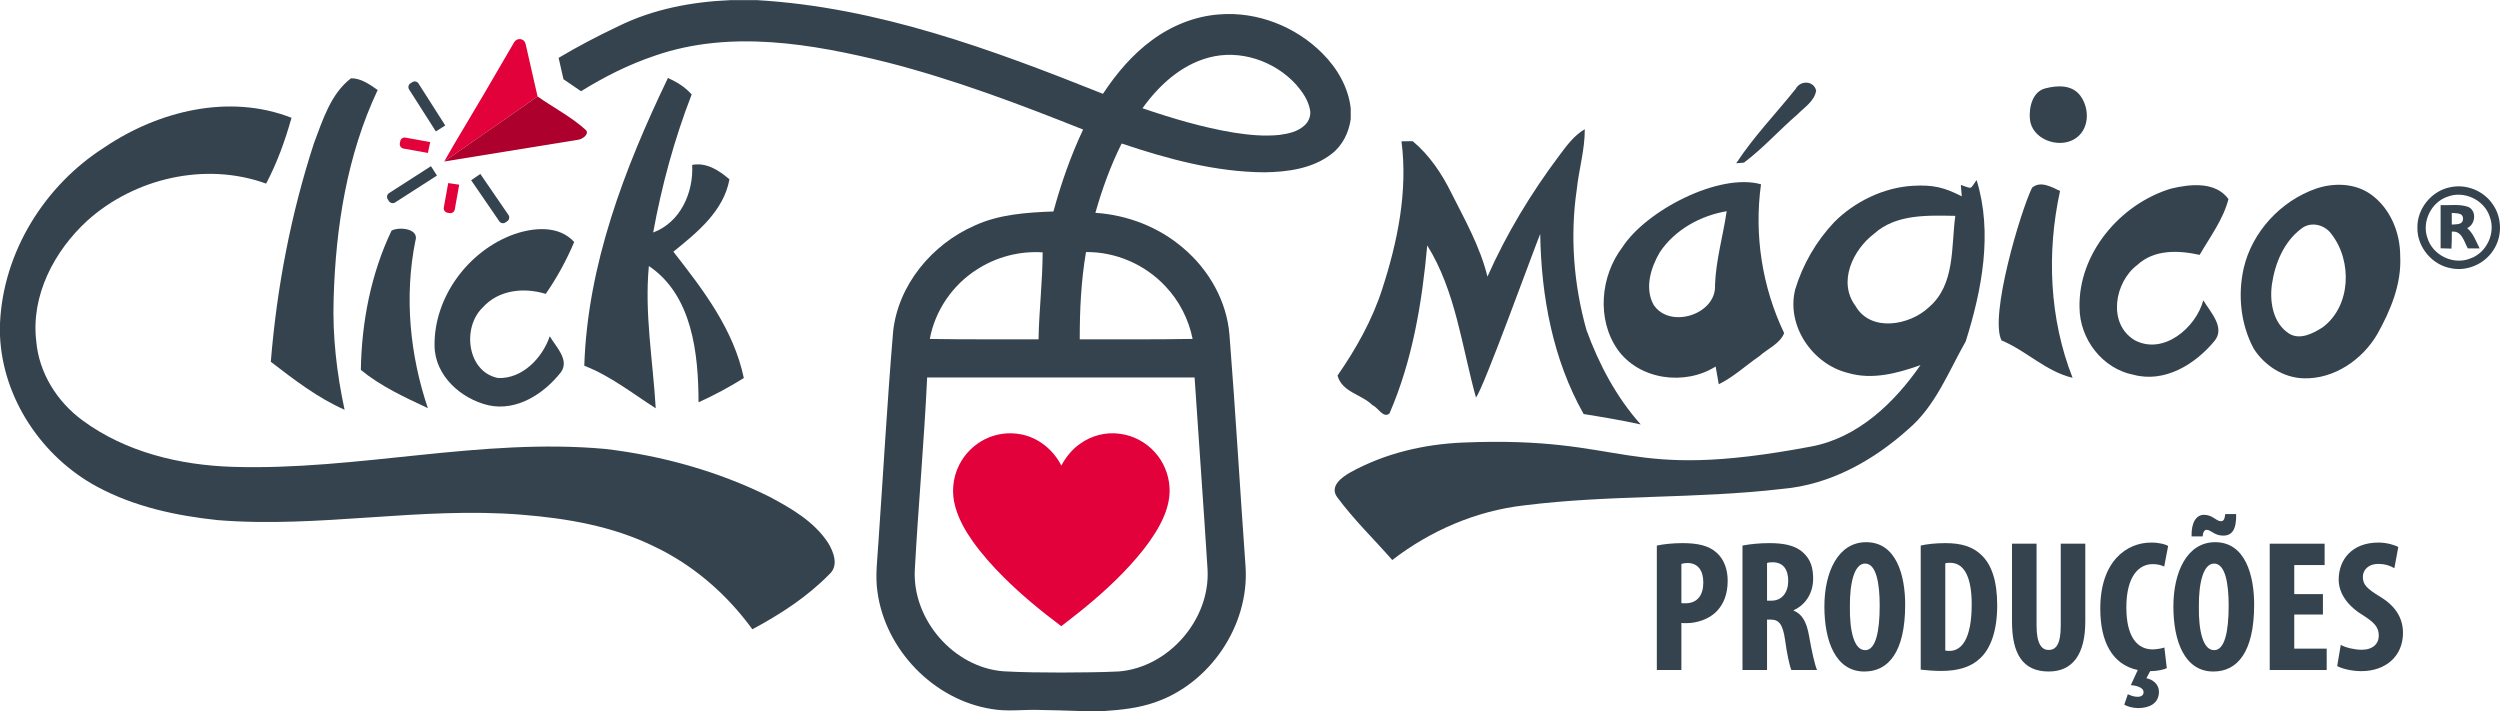 <?xml version="1.0" encoding="UTF-8"?>
<!DOCTYPE svg PUBLIC "-//W3C//DTD SVG 1.0//EN" "http://www.w3.org/TR/2001/REC-SVG-20010904/DTD/svg10.dtd">
<!-- Creator: CorelDRAW 2021 (64 Bit) -->
<svg xmlns="http://www.w3.org/2000/svg" xml:space="preserve" width="703px" height="200px" version="1.0" style="shape-rendering:geometricPrecision; text-rendering:geometricPrecision; image-rendering:optimizeQuality; fill-rule:evenodd; clip-rule:evenodd"
viewBox="0 0 124.305 35.351"
 xmlns:xlink="http://www.w3.org/1999/xlink"
 xmlns:xodm="http://www.corel.com/coreldraw/odm/2003">
 <defs>
  <style type="text/css">
   <![CDATA[
    .fil0 {fill:#34434D;fill-rule:nonzero}
    .fil2 {fill:#AE002D;fill-rule:nonzero}
    .fil1 {fill:#E2013B;fill-rule:nonzero}
   ]]>
  </style>
 </defs>
 <g id="Layer_x0020_1">
  <path class="fil0" d="M36.338 0l1.299 0c6.009,0.351 11.672,2.45 17.204,4.658 0.668,-1.011 1.461,-1.955 2.445,-2.673 0.972,-0.718 2.137,-1.19 3.347,-1.276 1.884,-0.15 3.797,0.605 5.122,1.941 0.735,0.736 1.291,1.688 1.406,2.734l0 0.532c-0.093,0.668 -0.408,1.316 -0.953,1.731 -0.939,0.73 -2.177,0.898 -3.332,0.914 -2.435,-0.013 -4.814,-0.662 -7.105,-1.432 -0.549,1.102 -0.972,2.264 -1.306,3.447 1.595,0.106 3.16,0.708 4.373,1.756 1.277,1.08 2.167,2.647 2.295,4.327 0.303,3.845 0.524,7.696 0.801,11.542 0.176,2.898 -1.763,5.771 -4.505,6.714 -0.825,0.289 -1.702,0.38 -2.57,0.436l-1.037 0c-0.762,-0.022 -1.523,-0.053 -2.285,-0.06 -0.747,-0.011 -1.499,0.088 -2.242,-0.045 -2.869,-0.455 -5.269,-2.939 -5.664,-5.811 -0.122,-0.817 -0.002,-1.641 0.045,-2.459 0.244,-3.506 0.439,-7.015 0.734,-10.517 0.26,-2.318 1.936,-4.316 4.038,-5.244 1.226,-0.568 2.6,-0.656 3.932,-0.707 0.38,-1.395 0.858,-2.765 1.475,-4.073 -3.206,-1.277 -6.391,-2.481 -9.749,-3.342 -3.727,-0.924 -7.765,-1.624 -11.495,-0.347 -1.369,0.457 -2.57,1.074 -3.721,1.783 -0.292,-0.196 -0.584,-0.393 -0.872,-0.595l-0.242 -1.063c0.943,-0.562 1.92,-1.075 2.978,-1.577 1.733,-0.853 3.666,-1.216 5.584,-1.294zm23.755 2.859c-1.377,0.368 -2.475,1.384 -3.287,2.517 1.479,0.502 2.982,0.952 4.524,1.209 0.752,0.117 1.52,0.197 2.281,0.117 0.445,-0.058 0.921,-0.159 1.258,-0.478 0.214,-0.195 0.328,-0.498 0.265,-0.784 -0.092,-0.481 -0.384,-0.896 -0.702,-1.256 -1.071,-1.168 -2.793,-1.75 -4.339,-1.325zm-11.52 10.535c-1.209,0.767 -2.082,2.041 -2.341,3.452 1.802,0.031 3.603,0.014 5.406,0.019 0.026,-1.444 0.2,-2.88 0.205,-4.324 -1.145,-0.077 -2.308,0.228 -3.27,0.853zm5.425 -0.868c-0.245,1.432 -0.313,2.887 -0.311,4.338 1.871,-0.004 3.741,0.017 5.612,-0.02 -0.196,-0.974 -0.664,-1.891 -1.349,-2.613 -1.007,-1.083 -2.471,-1.722 -3.952,-1.705zm-8.511 15.783c-0.138,2.482 1.926,4.871 4.41,5.063 0.955,0.055 1.913,0.057 2.87,0.062 0.955,-0.011 1.91,-0.005 2.864,-0.055 2.482,-0.202 4.548,-2.585 4.411,-5.07 -0.199,-3.183 -0.435,-6.364 -0.645,-9.548 -2.211,-0.001 -4.422,-0.001 -6.632,0 -2.222,0 -4.444,-0.002 -6.665,0.001 -0.15,3.186 -0.439,6.364 -0.613,9.547z"/>
  <path class="fil0" d="M15.613 7.107c0.438,-1.148 0.825,-2.444 1.841,-3.222 0.504,-0.002 0.929,0.309 1.325,0.584 -1.526,3.23 -2.089,6.83 -2.19,10.373 -0.062,1.857 0.153,3.71 0.544,5.525 -1.336,-0.587 -2.515,-1.499 -3.668,-2.385 0.299,-3.687 1,-7.355 2.148,-10.875z"/>
  <path class="fil0" d="M29.052 18.18c0.163,-5.035 2.004,-9.823 4.158,-14.307 0.443,0.193 0.856,0.45 1.181,0.816 -0.86,2.218 -1.487,4.523 -1.914,6.864 1.358,-0.504 2.011,-1.985 1.94,-3.361 0.717,-0.132 1.337,0.273 1.853,0.719 -0.288,1.579 -1.61,2.645 -2.789,3.597 1.481,1.891 3.001,3.875 3.503,6.282 -0.723,0.453 -1.475,0.854 -2.251,1.207 -0.007,-2.397 -0.299,-5.316 -2.47,-6.777 -0.224,2.369 0.205,4.719 0.341,7.074 -1.162,-0.74 -2.253,-1.614 -3.552,-2.114z"/>
  <path class="fil0" d="M89.284 4.415c0.222,-0.433 0.898,-0.424 1.019,0.083 -0.085,0.53 -0.587,0.832 -0.934,1.188 -0.905,0.775 -1.702,1.681 -2.657,2.393l-0.384 0.033c0.865,-1.323 1.971,-2.466 2.956,-3.697z"/>
  <path class="fil0" d="M101.698 4.387c0.577,-0.149 1.323,-0.198 1.74,0.365 0.488,0.661 0.453,1.719 -0.3,2.162 -0.814,0.48 -2.125,-0.008 -2.209,-1.009 -0.048,-0.586 0.131,-1.353 0.769,-1.518z"/>
  <path class="fil0" d="M5.193 7.32c2.678,-1.809 6.205,-2.685 9.302,-1.469 -0.318,1.127 -0.714,2.235 -1.263,3.272 -2.999,-1.092 -6.523,-0.281 -8.878,1.829 -1.65,1.509 -2.826,3.727 -2.551,6.011 0.135,1.573 1.038,3.008 2.299,3.932 2.145,1.582 4.839,2.228 7.47,2.311 6.205,0.195 12.348,-1.462 18.555,-0.887 2.803,0.337 5.57,1.104 8.104,2.36 1.104,0.582 2.247,1.242 2.945,2.308 0.273,0.448 0.535,1.127 0.073,1.546 -1.104,1.134 -2.452,2.006 -3.84,2.749 -1.271,-1.747 -2.945,-3.206 -4.906,-4.128 -2.037,-0.999 -4.305,-1.386 -6.549,-1.567 -5.047,-0.413 -10.087,0.678 -15.131,0.268 -2.073,-0.219 -4.164,-0.669 -6.009,-1.669 -2.723,-1.471 -4.675,-4.373 -4.814,-7.489l0 -0.627c0.158,-3.55 2.216,-6.855 5.193,-8.75z"/>
  <path class="fil0" d="M77.514 7.749c0.369,-0.493 0.738,-1.014 1.285,-1.33 0.004,1.014 -0.293,1.992 -0.399,2.994 -0.341,2.329 -0.153,4.726 0.481,6.987 0.62,1.702 1.485,3.34 2.699,4.698 -0.94,-0.207 -1.888,-0.365 -2.838,-0.518 -1.534,-2.718 -2.112,-5.863 -2.159,-8.954 -0.429,1.063 -2.801,7.626 -3.194,8.136 -0.708,-2.546 -1.002,-5.279 -2.424,-7.567 -0.257,2.849 -0.733,5.716 -1.876,8.354 -0.309,0.269 -0.573,-0.302 -0.849,-0.41 -0.54,-0.545 -1.516,-0.641 -1.735,-1.474 0.922,-1.329 1.723,-2.751 2.221,-4.297 0.766,-2.357 1.28,-4.863 0.959,-7.348 0.139,0 0.418,-0.005 0.557,-0.007 0.834,0.695 1.452,1.62 1.928,2.588 0.679,1.344 1.428,2.674 1.789,4.147 0.945,-2.129 2.158,-4.135 3.555,-5.999z"/>
  <path class="fil0" d="M87.561 9.156c-0.349,2.51 0.057,5.115 1.15,7.4 -0.2,0.525 -0.827,0.777 -1.235,1.148 -0.674,0.462 -1.278,1.034 -2.015,1.395 -0.057,-0.295 -0.109,-0.589 -0.156,-0.882 -1.535,0.969 -3.807,0.668 -4.88,-0.851 -1.042,-1.501 -0.848,-3.644 0.238,-5.073 1.187,-1.84 4.823,-3.719 6.898,-3.137zm-5.031 3.376c-0.447,0.761 -0.763,1.775 -0.318,2.602 0.79,1.242 3.14,0.502 3.062,-0.964 0.043,-1.247 0.401,-2.447 0.58,-3.675 -1.31,0.221 -2.576,0.922 -3.324,2.037z"/>
  <g>
   <path class="fil0" d="M91.196 11.044c1.016,-1.026 2.463,-1.73 3.919,-1.813 1.007,-0.056 1.563,0.08 2.428,0.525 -0.017,-0.189 -0.033,-0.378 -0.046,-0.567 0.586,0.188 0.433,0.256 0.783,-0.245 0.813,2.623 0.266,5.464 -0.54,8.022 -0.856,1.506 -1.499,3.21 -2.85,4.361 -1.742,1.567 -3.901,2.772 -6.271,2.975 -4.346,0.507 -8.483,0.277 -12.83,0.819 -2.388,0.271 -4.665,1.254 -6.563,2.718 -0.912,-1.044 -1.921,-2.013 -2.744,-3.133 -0.384,-0.542 0.243,-0.99 0.663,-1.226 1.706,-0.947 3.67,-1.402 5.591,-1.482 8.364,-0.349 7.838,1.988 17.328,0.196 2.32,-0.437 4.126,-2.171 5.427,-4.047 -1.143,0.405 -2.393,0.747 -3.6,0.391 -1.77,-0.429 -3.083,-2.35 -2.63,-4.154 0.374,-1.239 1.044,-2.399 1.935,-3.34l0 0zm1.987 0.571c-1.053,0.801 -1.815,2.399 -0.924,3.59 0.755,1.325 2.702,0.969 3.654,0.061 1.311,-1.122 1.099,-2.998 1.308,-4.54 -1.379,-0.021 -2.937,-0.099 -4.038,0.889z"/>
  </g>
  <path class="fil0" d="M101.038 9.328c0.41,-0.361 0.976,-0.038 1.391,0.163 -0.67,3.064 -0.531,6.357 0.624,9.288 -1.327,-0.314 -2.296,-1.344 -3.531,-1.858 -0.619,-1.183 0.947,-6.434 1.516,-7.593z"/>
  <path class="fil0" d="M107.935 9.375c0.946,-0.229 2.214,-0.377 2.869,0.516 -0.261,1.014 -0.914,1.879 -1.433,2.775 -1.047,-0.231 -2.254,-0.281 -3.095,0.497 -1.143,0.856 -1.497,2.923 -0.139,3.744 1.426,0.764 3.05,-0.615 3.416,-1.983 0.353,0.594 1.129,1.377 0.532,2.051 -0.952,1.143 -2.458,2.063 -3.993,1.655 -1.553,-0.297 -2.683,-1.775 -2.694,-3.336 -0.066,-2.696 2.02,-5.153 4.537,-5.919z"/>
  <path class="fil0" d="M115.156 9.373c0.886,-0.302 1.935,-0.276 2.718,0.278 0.974,0.691 1.471,1.905 1.469,3.076 0.073,1.384 -0.477,2.697 -1.139,3.88 -0.743,1.273 -2.148,2.24 -3.656,2.197 -1.012,-0.025 -1.947,-0.629 -2.485,-1.468 -0.655,-1.217 -0.804,-2.673 -0.5,-4.015 0.422,-1.81 1.846,-3.338 3.593,-3.948zm-0.747 2.003c-0.849,0.644 -1.287,1.703 -1.441,2.73 -0.129,0.884 0.043,1.957 0.851,2.476 0.547,0.334 1.2,-0.015 1.676,-0.319 1.408,-1.058 1.471,-3.295 0.429,-4.632 -0.337,-0.478 -1.046,-0.648 -1.515,-0.255z"/>
  <path class="fil0" d="M19.469 11.459c0.382,-0.203 1.403,-0.104 1.181,0.526 -0.551,2.762 -0.273,5.645 0.623,8.302 -1.153,-0.54 -2.341,-1.087 -3.331,-1.9 0.037,-2.369 0.5,-4.78 1.527,-6.928z"/>
  <path class="fil0" d="M25.582 11.633c0.971,-0.332 2.216,-0.44 2.968,0.394 -0.382,0.903 -0.854,1.771 -1.415,2.579 -1.082,-0.332 -2.348,-0.207 -3.135,0.679 -1.04,0.992 -0.773,3.206 0.769,3.505 1.204,0.045 2.201,-0.999 2.567,-2.077 0.294,0.514 0.995,1.17 0.556,1.785 -0.839,1.07 -2.197,1.961 -3.611,1.645 -1.358,-0.318 -2.65,-1.466 -2.674,-2.937 -0.042,-2.444 1.693,-4.764 3.975,-5.573z"/>
  <path class="fil0" d="M121.352 10.194c0.455,0.016 0.932,-0.066 1.372,0.086 0.436,0.194 0.365,0.874 -0.051,1.054 0.308,0.265 0.44,0.659 0.618,1.01 -0.196,-0.001 -0.391,-0.001 -0.587,-0.001 -0.188,-0.341 -0.295,-0.887 -0.795,-0.832 0.006,0.282 -0.005,0.564 -0.019,0.844 -0.18,-0.007 -0.359,-0.012 -0.538,-0.016 -0.001,-0.716 0,-1.431 0,-2.145zm0.482 -0.892c0.78,-0.171 1.639,0.167 2.093,0.825 0.458,0.628 0.504,1.522 0.114,2.196 -0.408,0.742 -1.309,1.178 -2.144,1.014 -0.949,-0.15 -1.709,-1.042 -1.699,-2.004 -0.027,-0.955 0.7,-1.852 1.636,-2.031zm-0.125 0.467c-0.824,0.269 -1.306,1.252 -1.009,2.068 0.265,0.855 1.296,1.35 2.127,1.009 0.819,-0.281 1.277,-1.276 0.967,-2.082 -0.272,-0.829 -1.268,-1.305 -2.085,-0.995zm0.198 0.812c0,0.193 0,0.386 0,0.579 0.209,-0.025 0.556,0.031 0.559,-0.29 0.002,-0.32 -0.353,-0.261 -0.559,-0.289z"/>
  <path class="fil1" d="M22.556 7.207c1.012,-1.693 2.017,-3.393 3.003,-5.103 0.144,-0.25 0.507,-0.223 0.578,0.089l0.592 2.597 -4.642 3.234 0.469 -0.817z"/>
  <path class="fil2" d="M22.088 8.023l4.641 -3.233c0.792,0.557 1.669,1.008 2.388,1.656 0.204,0.184 -0.117,0.455 -0.351,0.493l-6.678 1.084z"/>
  <path class="fil0" d="M21.673 6.529l-1.331 -2.087c-0.066,-0.103 -0.035,-0.241 0.068,-0.307l0.092 -0.058c0.103,-0.066 0.241,-0.036 0.306,0.068l1.331 2.086 -0.466 0.298z"/>
  <path class="fil0" d="M21.727 8.722l-2.082 1.338c-0.103,0.066 -0.241,0.036 -0.307,-0.067l-0.059 -0.092c-0.066,-0.103 -0.036,-0.241 0.067,-0.307l2.082 -1.337 0.299 0.465z"/>
  <path class="fil0" d="M23.883 8.642l1.399 2.042c0.069,0.101 0.043,0.239 -0.058,0.308l-0.09 0.062c-0.101,0.069 -0.239,0.043 -0.308,-0.058l-1.399 -2.041 0.456 -0.313z"/>
  <path class="fil1" d="M22.833 9.176l-0.221 1.233c-0.022,0.12 -0.138,0.201 -0.258,0.179l-0.108 -0.019c-0.12,-0.022 -0.2,-0.138 -0.179,-0.258l0.219 -1.215 0.547 0.08z"/>
  <path class="fil1" d="M21.391 7.057l-1.233 -0.221c-0.12,-0.022 -0.236,0.059 -0.257,0.179l-0.02 0.108c-0.021,0.12 0.059,0.236 0.179,0.257l1.216 0.218 0.115 -0.541z"/>
  <path class="fil0" d="M82.381 33.308l1.221 0 0 -2.339c0.084,0.009 0.158,0.009 0.242,0.009 0.513,0 1.137,-0.186 1.528,-0.606 0.327,-0.345 0.532,-0.829 0.532,-1.509 0,-0.532 -0.168,-1.044 -0.541,-1.38 -0.401,-0.372 -0.978,-0.484 -1.705,-0.484 -0.466,0 -0.932,0.046 -1.277,0.121l0 6.188zm1.221 -5.275c0.074,-0.028 0.186,-0.046 0.298,-0.046 0.569,0 0.792,0.428 0.792,0.978 0,0.587 -0.27,1.025 -0.885,1.025 -0.075,0 -0.14,0 -0.205,-0.009l0 -1.948z"/>
  <path id="_1" class="fil0" d="M86.64 33.308l1.221 0 0 -2.507 0.186 0c0.401,0 0.596,0.224 0.708,0.997 0.093,0.699 0.233,1.333 0.317,1.51l1.277 0c-0.112,-0.233 -0.28,-1.007 -0.401,-1.706 -0.121,-0.68 -0.335,-1.071 -0.764,-1.248l0 -0.019c0.634,-0.289 0.969,-0.895 0.969,-1.566 0,-0.54 -0.121,-0.96 -0.503,-1.304 -0.401,-0.373 -1.007,-0.466 -1.677,-0.466 -0.466,0 -0.951,0.046 -1.333,0.121l0 6.188zm1.221 -5.321c0.065,-0.028 0.186,-0.038 0.298,-0.038 0.54,0.019 0.755,0.392 0.755,0.932 0,0.55 -0.298,0.979 -0.83,0.979l-0.223 0 0 -1.873z"/>
  <path id="_2" class="fil0" d="M92.707 33.382c1.183,0 2.022,-0.96 2.022,-3.327 0,-1.435 -0.429,-3.103 -1.938,-3.103 -1.398,0 -2.079,1.482 -2.079,3.197 0,1.724 0.559,3.233 1.985,3.233l0.01 0zm0.028 -1.062c-0.541,0 -0.774,-0.932 -0.755,-2.181 -0.01,-1.137 0.214,-2.124 0.755,-2.124 0.559,0 0.727,0.987 0.727,2.096 0,1.277 -0.196,2.209 -0.718,2.209l-0.009 0z"/>
  <path id="_3" class="fil0" d="M95.502 33.289c0.243,0.028 0.625,0.065 1.016,0.065 0.867,0 1.482,-0.205 1.911,-0.605 0.549,-0.485 0.876,-1.389 0.876,-2.656 0,-1.221 -0.28,-2.051 -0.82,-2.535 -0.401,-0.373 -0.951,-0.559 -1.743,-0.559 -0.485,0 -0.932,0.046 -1.24,0.121l0 6.169zm1.221 -5.284c0.075,-0.028 0.159,-0.028 0.242,-0.028 0.737,0 1.072,0.783 1.072,2.069 0,1.733 -0.512,2.311 -1.099,2.311 -0.066,0 -0.15,0 -0.215,-0.018l0 -4.334z"/>
  <path id="_4" class="fil0" d="M100.041 27.027l0 3.876c0,1.566 0.512,2.479 1.826,2.479 1.203,0 1.818,-0.876 1.818,-2.488l0 -3.867 -1.221 0 0 4.081c0,0.951 -0.252,1.203 -0.606,1.203 -0.326,0 -0.596,-0.28 -0.596,-1.203l0 -4.081 -1.221 0z"/>
  <path id="_5" class="fil0" d="M107.617 32.19c-0.149,0.046 -0.382,0.093 -0.587,0.093 -0.736,0 -1.304,-0.587 -1.304,-2.088 0,-1.556 0.624,-2.153 1.313,-2.153 0.261,0 0.42,0.056 0.569,0.122l0.196 -1.026c-0.121,-0.074 -0.42,-0.167 -0.848,-0.167 -1.212,0 -2.526,0.922 -2.526,3.285 0,1.637 0.587,2.782 1.864,3.052l-0.345 0.75c0.41,0.039 0.634,0.169 0.634,0.348 0,0.178 -0.149,0.234 -0.298,0.234 -0.159,0 -0.336,-0.056 -0.485,-0.13l-0.177 0.522c0.177,0.102 0.447,0.168 0.699,0.168 0.522,0 1.025,-0.215 1.025,-0.813 0,-0.362 -0.298,-0.613 -0.624,-0.669l0.186 -0.354c0.326,0 0.662,-0.066 0.829,-0.149l-0.121 -1.025z"/>
  <path id="_6" class="fil0" d="M110.059 33.382c1.183,0 2.022,-0.96 2.022,-3.327 0,-1.435 -0.429,-3.103 -1.938,-3.103 -1.398,0 -2.078,1.482 -2.078,3.197 0,1.724 0.559,3.233 1.985,3.233l0.009 0zm0.028 -1.062c-0.541,0 -0.774,-0.932 -0.755,-2.181 -0.009,-1.137 0.214,-2.124 0.755,-2.124 0.559,0 0.727,0.987 0.727,2.096 0,1.277 -0.196,2.209 -0.718,2.209l-0.009 0zm-0.569 -5.657c0.019,-0.214 0.094,-0.326 0.196,-0.326 0.112,0 0.196,0.065 0.326,0.14 0.131,0.084 0.298,0.149 0.503,0.149 0.429,0 0.662,-0.289 0.643,-1.072l-0.54 0c-0.037,0.27 -0.084,0.354 -0.224,0.354 -0.102,0 -0.214,-0.074 -0.344,-0.158 -0.131,-0.084 -0.28,-0.159 -0.494,-0.159 -0.382,0 -0.634,0.383 -0.615,1.072l0.549 0z"/>
  <polygon id="_7" class="fil0" points="115.501,29.534 114.075,29.534 114.075,28.089 115.585,28.089 115.585,27.027 112.855,27.027 112.855,33.308 115.688,33.308 115.688,32.245 114.075,32.245 114.075,30.549 115.501,30.549 "/>
  <path id="_8" class="fil0" d="M116.21 33.112c0.214,0.121 0.698,0.252 1.202,0.252 1.22,0 2.069,-0.755 2.069,-1.901 0,-0.662 -0.299,-1.296 -1.137,-1.799 -0.671,-0.41 -0.858,-0.606 -0.858,-0.988 0,-0.326 0.252,-0.643 0.774,-0.643 0.345,0 0.615,0.103 0.792,0.214l0.196 -1.053c-0.178,-0.102 -0.569,-0.223 -0.988,-0.223 -1.305,0 -1.976,0.838 -1.976,1.845 0,0.568 0.326,1.23 1.184,1.752 0.531,0.345 0.81,0.568 0.81,1.025 0,0.41 -0.289,0.708 -0.857,0.708 -0.345,0 -0.783,-0.102 -1.034,-0.242l-0.177 1.053z"/>
  <path class="fil1" d="M48.976 21.831c0.546,-0.272 1.179,-0.36 1.777,-0.244 0.871,0.159 1.624,0.771 2.018,1.556 0.229,-0.423 0.537,-0.812 0.937,-1.087 0.56,-0.402 1.275,-0.593 1.96,-0.495 0.67,0.08 1.304,0.415 1.754,0.917 0.428,0.473 0.688,1.094 0.728,1.73 0.036,0.486 -0.078,0.972 -0.26,1.42 -0.251,0.607 -0.621,1.156 -1.021,1.674 -0.853,1.08 -1.861,2.026 -2.922,2.897 -0.383,0.322 -0.789,0.615 -1.178,0.93 -1.005,-0.753 -1.98,-1.551 -2.868,-2.441 -0.554,-0.549 -1.074,-1.134 -1.528,-1.768 -0.369,-0.524 -0.695,-1.09 -0.868,-1.711 -0.205,-0.691 -0.139,-1.461 0.191,-2.103 0.276,-0.548 0.732,-1.002 1.28,-1.275z"/>
 </g>
</svg>
